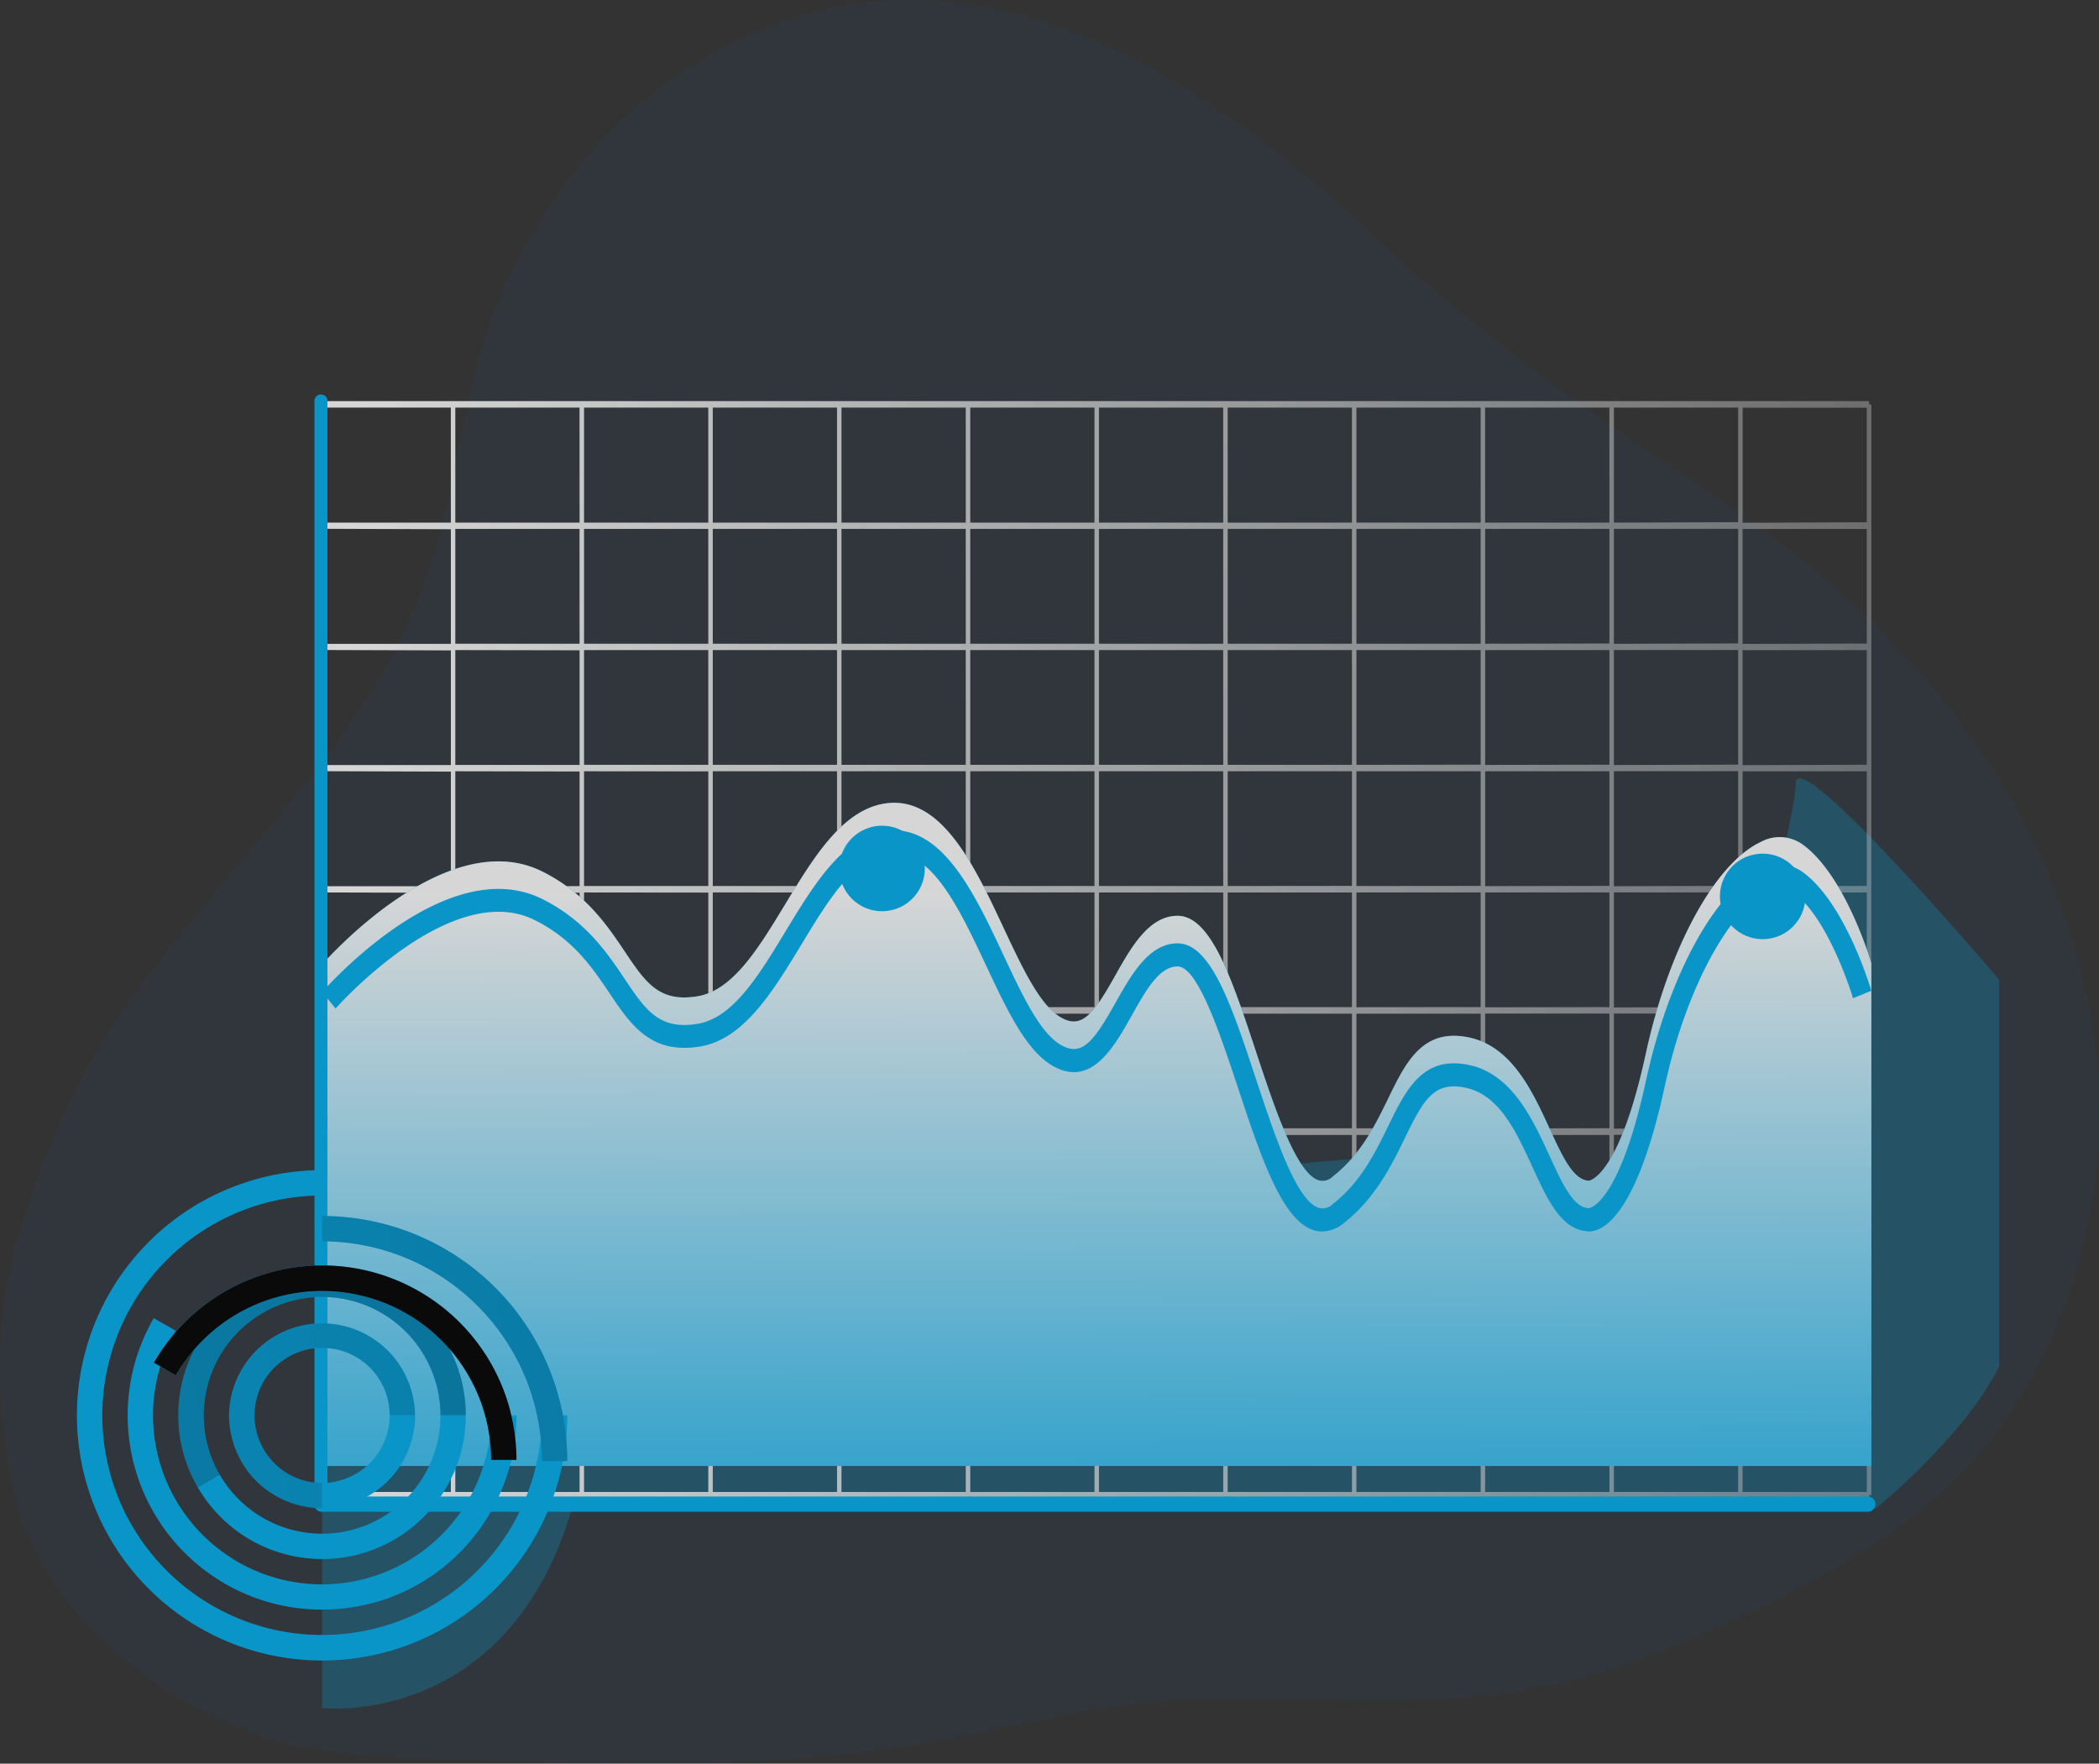 <svg xmlns="http://www.w3.org/2000/svg" xmlns:xlink="http://www.w3.org/1999/xlink" width="191.614" height="161" viewBox="0 0 191.614 161"><rect x="0" y="0" width="191.614" height="161" fill="#333333" stroke="none"/><defs><style>.a{opacity:0.8;mix-blend-mode:luminosity;isolation:isolate;}.b{fill:#006db8;opacity:0.08;}.c,.e{fill:#00aeef;}.c{opacity:0.29;}.d{fill:url(#a);}.f{fill:url(#b);}.g{fill:url(#c);}.h{fill:url(#d);}.i{fill:url(#e);}.j{fill:url(#f);}</style><linearGradient id="a" y1="0.5" x2="1" y2="0.5" gradientUnits="objectBoundingBox"><stop offset="0.01" stop-color="#fff"/><stop offset="1" stop-color="#fff" stop-opacity="0"/></linearGradient><linearGradient id="b" x1="0.496" y1="0.126" x2="0.505" y2="1.248" xlink:href="#a"/><linearGradient id="c" x1="8.285" y1="19.6" x2="-0.299" y2="21.28" gradientUnits="objectBoundingBox"><stop offset="0.01"/><stop offset="0.08" stop-opacity="0.69"/><stop offset="0.21" stop-opacity="0.322"/><stop offset="1" stop-opacity="0"/></linearGradient><linearGradient id="d" x1="9.047" y1="17.081" x2="-1.02" y2="18.558" xlink:href="#c"/><linearGradient id="e" x1="12.534" y1="22.457" x2="-0.736" y2="24.405" xlink:href="#c"/><linearGradient id="f" x1="5.574" y1="22.157" x2="1.72" y2="23.228" xlink:href="#c"/></defs><g class="a" transform="translate(0.001 -0.001)"><path class="b" d="M96.659,45.082C86.166,50.714,78.524,61.014,75.122,72.426c-2.014,6.755-2.642,13.881-4.938,20.537-6.532,18.962-25.359,31.3-33.39,49.664-4.471,10.23-7.282,19.087-4.572,33.17,2.109,10.965,12.183,19.4,22.714,23.109,6.448,2.273,16.489,2.109,23.321,2.329,12.8.407,25.7.454,38.306-1.82,6-1.083,11.915-2.689,17.975-3.39,11.72-1.356,23.687.7,35.33-1.185,8.11-1.316,15.8-4.511,23.147-8.194,5.514-2.766,10.937-5.858,15.481-10.028,12.031-11.034,16.487-28.927,13.255-44.929s-13.389-30.057-26.176-40.2c-5.621-4.461-11.746-8.241-17.639-12.336a197.15,197.15,0,0,1-21.581-17.361C140.131,46.739,119.208,32.979,96.659,45.082Z" transform="translate(-31.16 -40.45)"/><path class="c" d="M203.451,574.912H322.488s8.088-6.561,11.236-12.95V526.635s-18.561-21.8-18.561-17.9-9.509,39.934-9.509,39.934l-29.925-5.738-95.1,8.066V593.15S197.543,595.055,203.451,574.912Z" transform="translate(-151.227 -437.217)"/><path class="d" d="M322.056,291.091h-.2v-.3h-141.2v.3h-.025v99.572h.025v.3h141.2v-.3h.2ZM239.8,335.644h11.341V346.11H239.8Zm-.41,10.466H228.046V335.644h11.341Zm12.16-10.464h11.341V346.11H251.548Zm11.752,0h11.341V346.11H263.3Zm0-.59V324.581h11.341v10.464Zm-.411,0H251.548V324.581h11.341Zm-11.751,0H239.8V324.581h11.341Zm-11.751,0H228.046V324.581h11.341Zm-11.752,0H216.294V324.581h11.341Zm0,.59V346.11H216.294V335.644Zm0,11.064v10.464H216.294V346.7Zm.411,0h11.341v10.464H228.046Zm11.751,0h11.341v10.464H239.8Zm11.751,0h11.341v10.464H251.548Zm11.752,0h11.341v10.464H263.3Zm11.751,0h11.341v10.464H275.051Zm0-.59V335.644h11.341V346.11Zm0-11.064V324.581h11.341v10.464Zm0-11.064V313.517h11.341v10.464Zm-.41,0H263.3V313.517h11.341Zm-11.752,0H251.548V313.517h11.341Zm-11.751,0H239.8V313.517h11.341Zm-11.751,0H228.046V313.517h11.341Zm-11.752,0H216.294V313.517h11.341Zm-11.751,0H204.543V313.517h11.341Zm0,.6v10.464H204.543V324.581Zm0,11.064V346.11H204.543V335.644Zm0,11.064v10.464H204.543V346.7Zm0,11.064v10.464H204.543V357.772Zm.41,0h11.341v10.464H216.294Zm11.752,0h11.341v10.464H228.046Zm11.751,0h11.341v10.464H239.8Zm11.751,0h11.341v10.464H251.548Zm11.752,0h11.341v10.464H263.3Zm11.751,0h11.341v10.464H275.051Zm11.751,0h11.343v10.464H286.8Zm0-.59V346.7h11.343v10.464Zm0-11.064V335.644h11.343V346.11Zm0-11.064V324.581h11.343v10.464Zm0-11.064V313.517h11.343v10.464Zm0-11.064V302.454h11.343v10.464Zm-.41,0H275.051V302.454h11.341Zm-11.751,0H263.3V302.454h11.341Zm-11.752,0H251.548V302.454h11.341Zm-11.751,0H239.8V302.454h11.341Zm-11.751,0H228.046V302.454h11.341Zm-11.752,0H216.294V302.454h11.341Zm-11.751,0H204.543V302.454h11.341Zm-11.752,0H192.79V302.454h11.341Zm0,.6V324H192.79V313.517Zm0,11.064v10.464H192.79V324.581Zm0,11.064V346.11H192.79V335.644Zm0,11.064v10.464H192.79V346.7Zm0,11.064v10.464H192.79V357.772Zm0,11.064V379.32H192.79V368.835Zm.411,0h11.341V379.32H204.543Zm11.751,0h11.341V379.32H216.294Zm11.752,0h11.341V379.32H228.046Zm11.751,0h11.341V379.32H239.8Zm11.751,0h11.341V379.32H251.548Zm11.752,0h11.341V379.32H263.3Zm11.751,0h11.341V379.32H275.051Zm11.751,0h11.343V379.32H286.8Zm11.752,0H309.9V379.32H298.554Zm0-.59v-10.5H309.9v10.464Zm0-11.064V346.7H309.9v10.464Zm0-11.064v-10.5H309.9V346.11Zm0-11.064v-10.5H309.9v10.464Zm0-11.064v-10.5H309.9v10.464Zm0-11.064v-10.5H309.9v10.464Zm0-11.064v-10.5H309.9v10.458Zm-.41,0H286.8v-10.5h11.343Zm-11.752,0H275.051v-10.5h11.341Zm-11.751,0H263.3v-10.5h11.341Zm-11.752,0H251.548v-10.5h11.341Zm-11.751,0H239.8v-10.5h11.341Zm-11.751,0H228.046v-10.5h11.341Zm-11.752,0H216.294v-10.5h11.341Zm-11.751,0H204.543v-10.5h11.341Zm-11.752,0H192.79v-10.5h11.341Zm-11.751,0H181.04v-10.5h11.341Zm0,.6v10.464H181.04v-10.5Zm0,11.064v10.464H181.04v-10.5Zm0,11.064v10.464H181.04v-10.5Zm0,11.064V346.11H181.04V335.644Zm0,11.064V357.2H181.04V346.7Zm0,11.064v10.464H181.04v-10.5Zm0,11.064V379.33H181.04v-10.5Zm0,11.064v10.442H181.04V379.9Zm.41,0h11.341v10.442H192.79Zm11.752,0h11.341v10.442H204.543Zm11.751,0h11.341v10.442H216.294Zm11.752,0h11.341v10.442H228.046Zm11.751,0h11.341v10.442H239.8Zm11.751,0h11.341v10.442H251.548Zm11.752,0h11.341v10.442H263.3Zm11.751,0h11.341v10.442H275.051Zm11.751,0h11.343v10.442H286.8Zm11.752,0H309.9v10.442H298.554Zm11.751,0h11.336v10.442H310.3Zm0-.59v-10.5h11.336V379.3Zm0-11.064v-10.5h11.336v10.464Zm0-11.064V346.7h11.336v10.464Zm0-11.064v-10.5h11.336V346.11Zm0-11.064v-10.5h11.336v10.464Zm0-11.064v-10.5h11.336v10.464Zm0-11.064v-10.5h11.336v10.464Zm0-11.064v-10.5h11.336v10.458Z" transform="translate(-151.227 -254.172)"/><path class="e" d="M322.056,505.441v45.9H180.63V505.565c.46-.519,11.385-12.832,20.1-8.494,3.941,1.967,5.929,4.918,7.524,7.3,1.888,2.817,3.132,4.676,6.655,4.088,3.237-.543,5.568-4.387,8.034-8.459,2.648-4.367,5.386-8.878,9.52-9.189,4.849-.348,7.761,5.829,10.328,11.3,1.722,3.679,3.344,7.155,5.25,8.262,1.941,1.145,3.02-.291,5.016-3.838,1.426-2.54,3.05-5.42,5.663-5.42,3.055,0,4.966,5.754,7.171,12.423,1.7,5.128,3.628,10.946,5.646,11.7a1.312,1.312,0,0,0,1.374-.34c2.56-2,3.876-4.721,5.038-7.1,1.627-3.344,3.162-6.492,7.432-5.567,3.887.848,5.775,4.977,7.3,8.294,1.15,2.512,2.147,4.678,3.551,4.768h.052c.207-.033,2.814-.692,5.183-11.583,2.07-9.557,6.27-17.311,10.44-19.306a3.6,3.6,0,0,1,3.876.2C319.661,497.411,321.962,505.114,322.056,505.441Z" transform="translate(-151.227 -417.511)"/><path class="f" d="M322.056,505.441v45.9H180.63V505.565c.46-.519,11.385-12.832,20.1-8.494,3.941,1.967,5.929,4.918,7.524,7.3,1.888,2.817,3.132,4.676,6.655,4.088,3.237-.543,5.568-4.387,8.034-8.459,2.648-4.367,5.386-8.878,9.52-9.189,4.849-.348,7.761,5.829,10.328,11.3,1.722,3.679,3.344,7.155,5.25,8.262,1.941,1.145,3.02-.291,5.016-3.838,1.426-2.54,3.05-5.42,5.663-5.42,3.055,0,4.966,5.754,7.171,12.423,1.7,5.128,3.628,10.946,5.646,11.7a1.312,1.312,0,0,0,1.374-.34c2.56-2,3.876-4.721,5.038-7.1,1.627-3.344,3.162-6.492,7.432-5.567,3.887.848,5.775,4.977,7.3,8.294,1.15,2.512,2.147,4.678,3.551,4.768h.052c.207-.033,2.814-.692,5.183-11.583,2.07-9.557,6.27-17.311,10.44-19.306a3.6,3.6,0,0,1,3.876.2C319.661,497.411,321.962,505.114,322.056,505.441Z" transform="translate(-151.227 -417.511)"/><path class="e" d="M322.08,505.441l-1.672.681c-.018-.077-2.184-7.33-5.534-9.738a2.119,2.119,0,0,0-2.282-.035c-3.055,1.458-7.261,8.066-9.39,17.9-2.814,12.944-6.265,13.277-7.091,13.139-2.366-.181-3.633-2.951-4.967-5.858-1.48-3.226-3.01-6.565-6.063-7.231-2.9-.632-3.859,1.035-5.569,4.552-1.2,2.465-2.689,5.526-5.591,7.8a3.207,3.207,0,0,1-1.965.763,2.707,2.707,0,0,1-.926-.167c-2.826-1.055-4.737-6.822-6.76-12.929-1.64-4.942-3.678-11.1-5.526-11.1-1.664,0-2.891,2.18-4.18,4.483-1.672,2.965-3.733,6.643-7.28,4.554-2.394-1.409-4.152-5.156-6.019-9.126-2.424-5.172-4.949-10.515-8.659-10.229-3.3.25-5.685,4.165-8.193,8.313-2.578,4.247-5.243,8.642-9.226,9.307-4.524.757-6.354-1.967-8.3-4.865-1.547-2.3-3.3-4.918-6.825-6.669-7.629-3.807-18.076,7.955-18.176,8.073l-1.227-1.5c.46-.519,11.385-12.832,20.1-8.494,3.941,1.967,5.929,4.918,7.524,7.3,1.888,2.817,3.132,4.676,6.654,4.088,3.237-.543,5.568-4.387,8.034-8.459,2.648-4.367,5.385-8.878,9.52-9.189,4.849-.348,7.761,5.829,10.328,11.3,1.722,3.679,3.344,7.155,5.25,8.262,1.941,1.145,3.02-.291,5.016-3.838,1.426-2.54,3.05-5.42,5.663-5.42,3.055,0,4.966,5.754,7.171,12.423,1.7,5.128,3.628,10.946,5.646,11.7a1.312,1.312,0,0,0,1.374-.34c2.56-2,3.876-4.721,5.038-7.1,1.627-3.344,3.162-6.492,7.432-5.567,3.887.848,5.775,4.977,7.3,8.294,1.15,2.512,2.147,4.678,3.551,4.768h.052c.207-.033,2.814-.692,5.183-11.583,2.07-9.557,6.27-17.311,10.44-19.306a3.6,3.6,0,0,1,3.876.2C319.686,497.411,321.986,505.114,322.08,505.441Z" transform="translate(-151.251 -414.992)"/><path class="e" d="M318.978,390.632H177.691a.649.649,0,0,1-.591-.694V289.344a.6.6,0,1,1,1.182,0v99.9h140.7a.7.7,0,0,1,0,1.389Z" transform="translate(-148.392 -252.628)"/><circle class="e" cx="3.905" cy="3.905" r="3.905" transform="translate(76.616 75.377)"/><circle class="e" cx="3.905" cy="3.905" r="3.905" transform="translate(157.003 77.927)"/><path class="e" d="M137.652,816.571a13.125,13.125,0,0,0,9.724-12.671h-2.315a10.8,10.8,0,0,1-20.156,5.4l-2,1.159a13.122,13.122,0,0,0,14.752,6.114Z" transform="translate(-104.854 -674.694)"/><path class="e" d="M95.034,734.131a22.377,22.377,0,0,0,16.588-21.62h-2.315a20.066,20.066,0,0,1-37.434,10.033c-.254-.437-.5-.879-.716-1.336a20.1,20.1,0,0,1-1.981-8.7h0a20.087,20.087,0,0,1,20.069-20.066h0V690.13h0A22.375,22.375,0,0,0,66.86,712.511h0a22.375,22.375,0,0,0,22.381,22.381h0a22.423,22.423,0,0,0,5.793-.761Z" transform="translate(-59.838 -583.305)"/><path class="e" d="M112.747,784.824a17.751,17.751,0,0,0,10.767-8.272,17.646,17.646,0,0,0,2.386-8.866h-2.315a15.45,15.45,0,0,1-19.43,14.9,15.457,15.457,0,0,1-9.366-7.194,15.38,15.38,0,0,1-2.073-7.713h0a15.382,15.382,0,0,1,2.075-7.718l-2.006-1.154a17.669,17.669,0,0,0-2.384,8.87h0a17.746,17.746,0,0,0,22.342,17.134Z" transform="translate(-78.747 -638.474)"/><path class="e" d="M182.815,812.09a8.5,8.5,0,0,0,5.158-3.95,8.6,8.6,0,0,0,1.145-4.239h-2.325a6.264,6.264,0,0,1-.832,3.083,6.166,6.166,0,0,1-3.746,2.874,6.184,6.184,0,0,1-1.6.216v2.315A8.406,8.406,0,0,0,182.815,812.09Z" transform="translate(-151.219 -674.694)"/><path class="e" d="M117.675,755.753a10.719,10.719,0,0,1-1.452-5.4h0a10.831,10.831,0,0,1,3.167-7.637A10.945,10.945,0,0,1,121.627,741a10.775,10.775,0,0,1,10.8,0,11,11,0,0,1,2.237,1.717,10.831,10.831,0,0,1,3.167,7.637h2.315a13.123,13.123,0,0,0-26.247,0h0a13.024,13.024,0,0,0,1.771,6.557Z" transform="translate(-97.624 -621.149)"/><path class="e" d="M203.011,712.511A22.375,22.375,0,0,0,180.63,690.13v2.315A20.087,20.087,0,0,1,198,702.482c.252.437.494.879.714,1.336a20.13,20.13,0,0,1,1.983,8.693Z" transform="translate(-151.227 -579.125)"/><path class="e" d="M145.952,775.476a6.15,6.15,0,0,1-5.341-3.09,6.3,6.3,0,0,1-.834-3.083h0a6.3,6.3,0,0,1,.834-3.085,6.185,6.185,0,0,1,9.7-1.281,6.156,6.156,0,0,1,1.808,4.365h2.315a8.49,8.49,0,0,0-16.979,0h0a8.626,8.626,0,0,0,1.147,4.239,8.317,8.317,0,0,0,3.1,3.1,8.638,8.638,0,0,0,4.239,1.145Z" transform="translate(-116.55 -640.097)"/><path class="e" d="M135.086,726.831a17.739,17.739,0,0,0-32.5-4.277l2,1.157a15.427,15.427,0,0,1,28.782,7.719h2.315a17.706,17.706,0,0,0-.606-4.6Z" transform="translate(-88.539 -598.159)"/><path class="g" d="M117.675,755.753a10.719,10.719,0,0,1-1.452-5.4h0a10.831,10.831,0,0,1,3.167-7.637A10.945,10.945,0,0,1,121.627,741a10.775,10.775,0,0,1,10.8,0,11,11,0,0,1,2.237,1.717,10.831,10.831,0,0,1,3.167,7.637h2.315a13.123,13.123,0,0,0-26.247,0h0a13.024,13.024,0,0,0,1.771,6.557Z" transform="translate(-97.624 -621.149)"/><path class="h" d="M203.011,712.511A22.375,22.375,0,0,0,180.63,690.13v2.315A20.087,20.087,0,0,1,198,702.482c.252.437.494.879.714,1.336a20.13,20.13,0,0,1,1.983,8.693Z" transform="translate(-151.227 -579.125)"/><path class="i" d="M145.952,775.476a6.15,6.15,0,0,1-5.341-3.09,6.3,6.3,0,0,1-.834-3.083h0a6.3,6.3,0,0,1,.834-3.085,6.185,6.185,0,0,1,9.7-1.281,6.156,6.156,0,0,1,1.808,4.365h2.315a8.49,8.49,0,0,0-16.979,0h0a8.626,8.626,0,0,0,1.147,4.239,8.317,8.317,0,0,0,3.1,3.1,8.638,8.638,0,0,0,4.239,1.145Z" transform="translate(-116.55 -640.097)"/><path class="j" d="M135.086,726.831a17.739,17.739,0,0,0-32.5-4.277l2,1.157a15.427,15.427,0,0,1,28.782,7.719h2.315a17.706,17.706,0,0,0-.606-4.6Z" transform="translate(-88.539 -598.159)"/></g></svg>